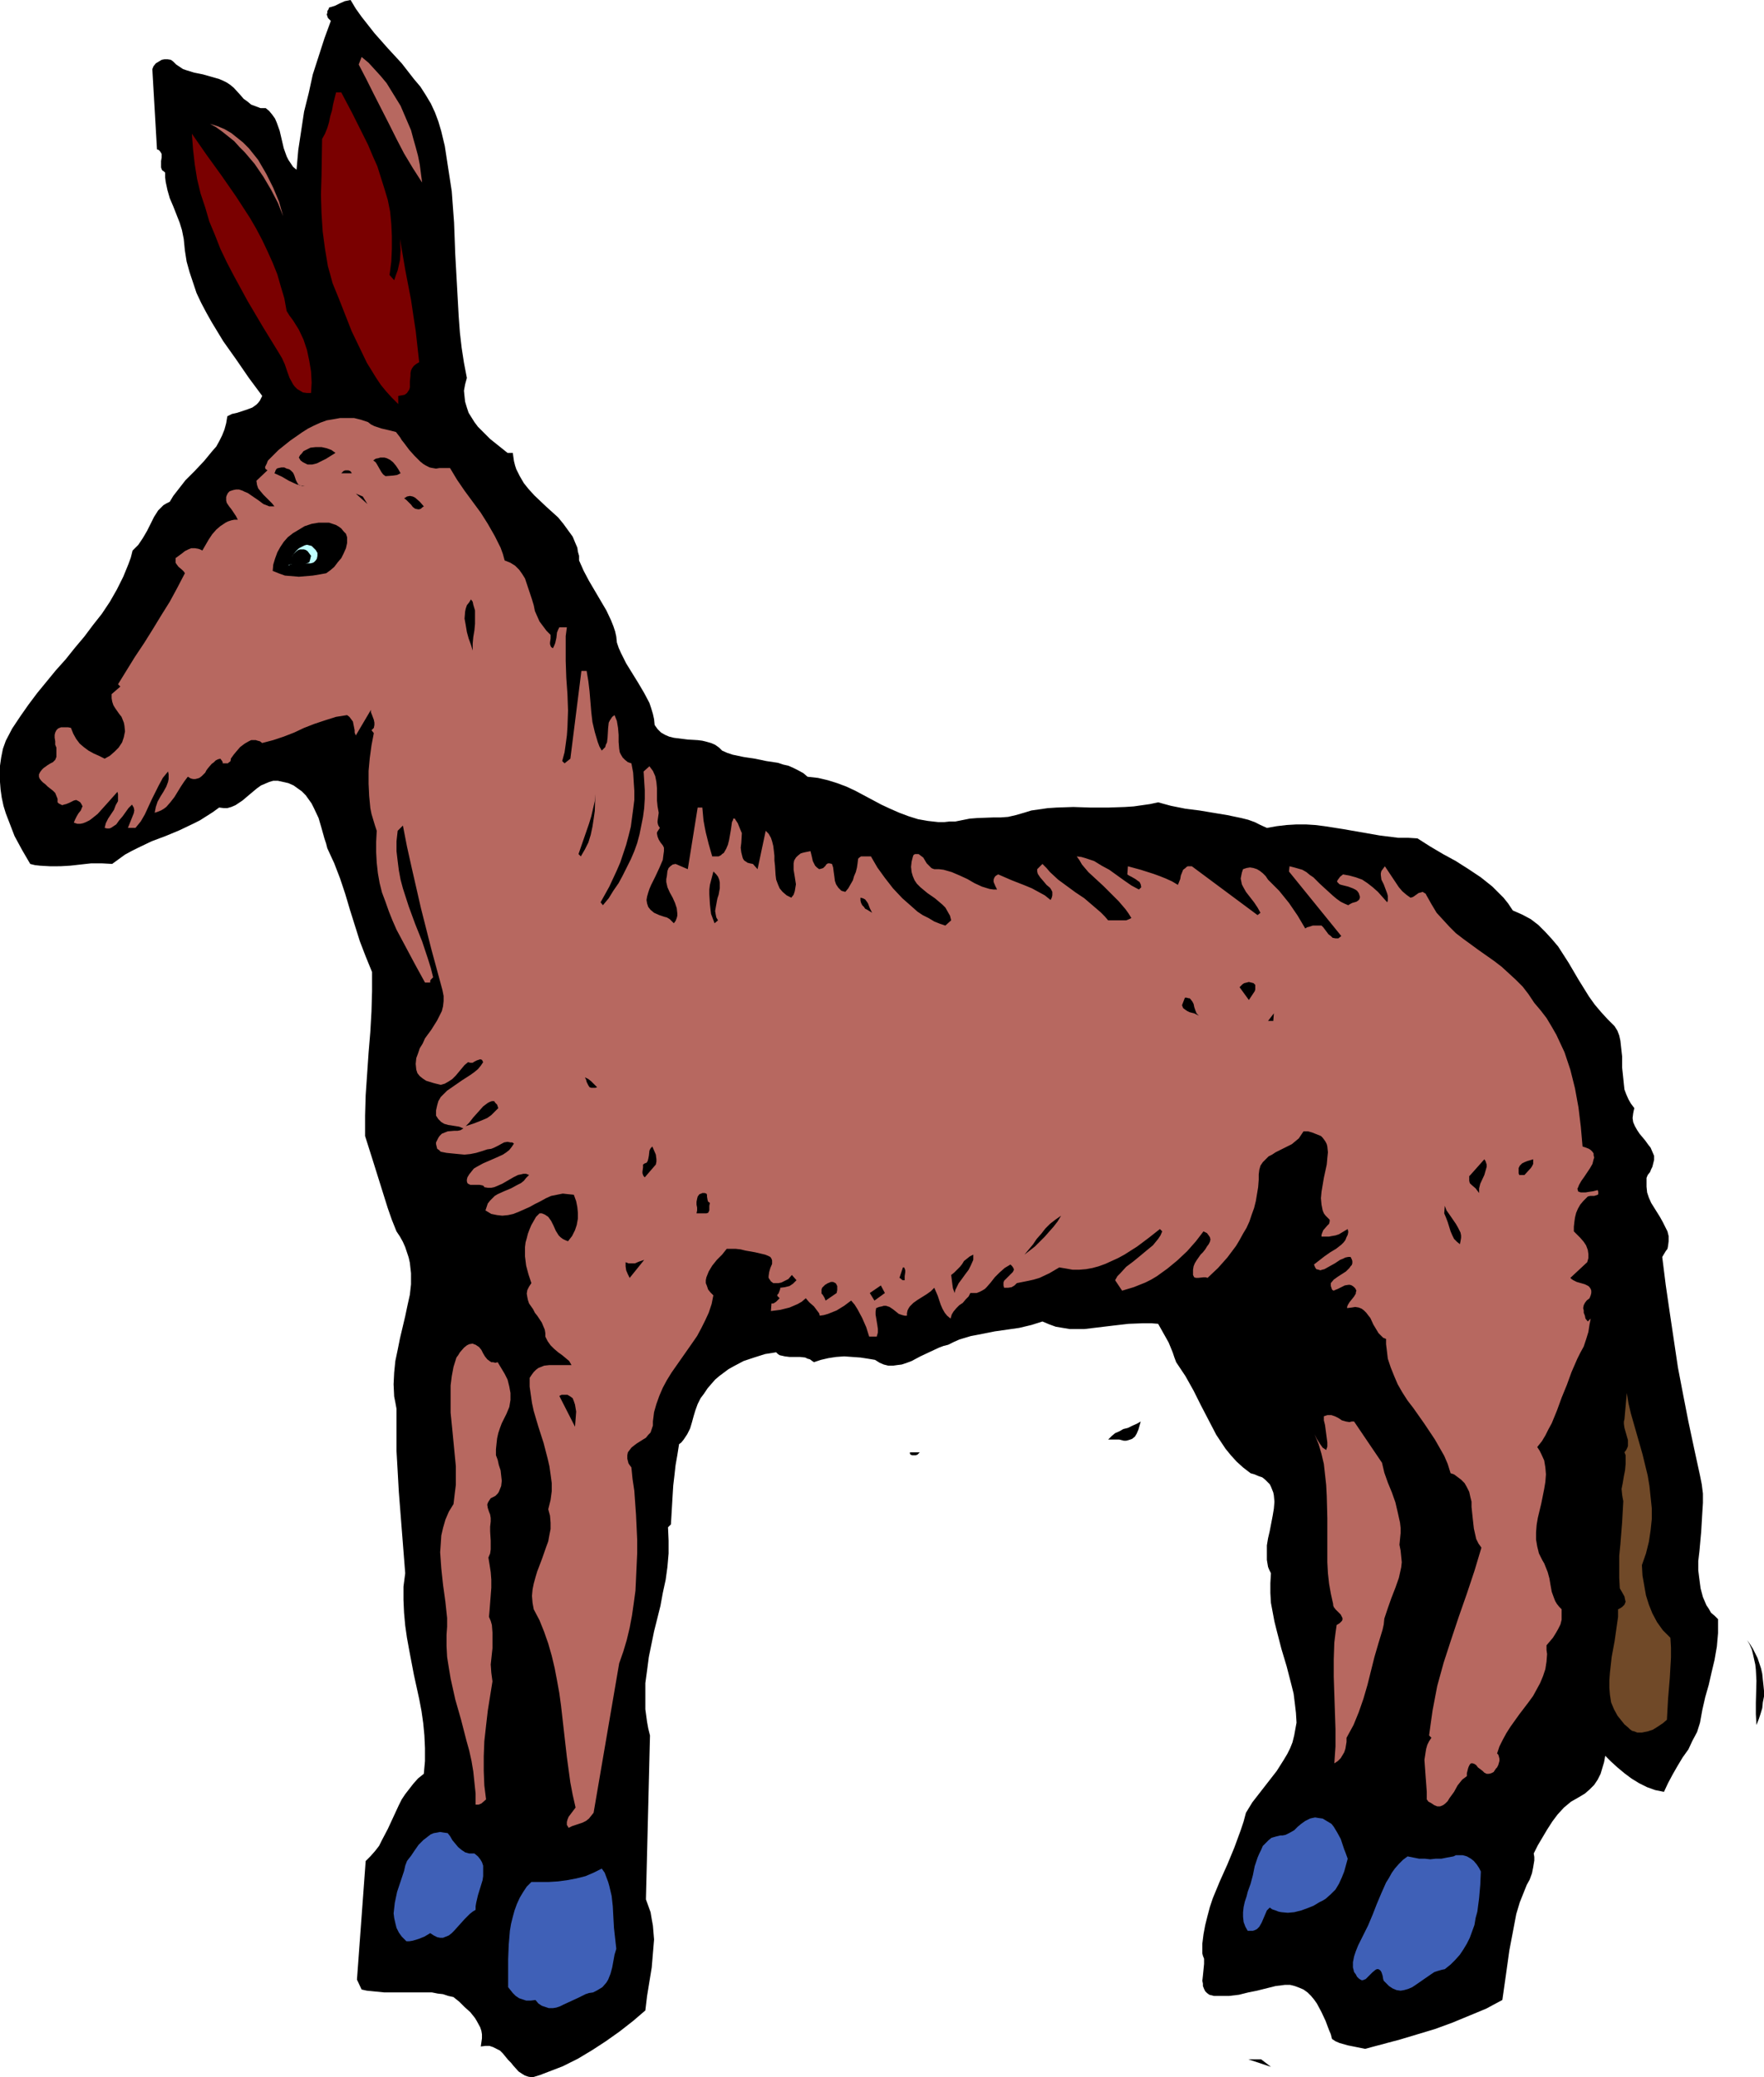 <?xml version="1.0" encoding="UTF-8" standalone="no"?>
<svg
   version="1.0"
   width="129.724mm"
   height="152.734mm"
   id="svg47"
   sodipodi:docname="Donkey 08.wmf"
   xmlns:inkscape="http://www.inkscape.org/namespaces/inkscape"
   xmlns:sodipodi="http://sodipodi.sourceforge.net/DTD/sodipodi-0.dtd"
   xmlns="http://www.w3.org/2000/svg"
   xmlns:svg="http://www.w3.org/2000/svg">
  <sodipodi:namedview
     id="namedview47"
     pagecolor="#ffffff"
     bordercolor="#000000"
     borderopacity="0.25"
     inkscape:showpageshadow="2"
     inkscape:pageopacity="0.0"
     inkscape:pagecheckerboard="0"
     inkscape:deskcolor="#d1d1d1"
     inkscape:document-units="mm" />
  <defs
     id="defs1">
    <pattern
       id="WMFhbasepattern"
       patternUnits="userSpaceOnUse"
       width="6"
       height="6"
       x="0"
       y="0" />
  </defs>
  <path
     style="fill:#000000;fill-opacity:1;fill-rule:evenodd;stroke:none"
     d="m 97.445,0 1.454,2.423 1.616,2.262 1.778,2.262 1.778,2.262 3.717,4.201 3.878,4.201 3.394,4.362 1.778,2.1 1.454,2.262 1.454,2.423 1.131,2.423 0.97,2.585 0.808,2.747 0.97,4.039 0.646,4.201 0.646,4.201 0.646,4.201 0.323,4.362 0.323,4.362 0.323,8.724 0.485,8.724 0.485,8.724 0.323,4.362 0.485,4.201 0.646,4.201 0.808,4.201 -0.485,1.777 -0.323,1.777 0.162,1.616 0.162,1.454 0.485,1.616 0.485,1.454 0.808,1.292 0.808,1.293 0.97,1.292 1.131,1.131 2.262,2.262 2.424,1.939 2.424,1.939 h 1.454 l 0.162,1.131 0.162,1.131 0.323,1.292 0.323,0.969 0.97,1.939 1.131,1.939 1.293,1.616 1.616,1.777 3.232,3.07 3.394,3.07 1.454,1.777 1.293,1.777 1.293,1.777 0.808,1.939 0.485,1.131 0.162,1.131 0.323,1.131 v 1.292 l 0.646,1.454 0.646,1.454 1.454,2.747 3.232,5.493 1.616,2.747 1.293,2.747 0.646,1.616 0.485,1.454 0.323,1.454 0.162,1.616 0.485,1.454 0.646,1.454 1.454,2.908 3.394,5.493 1.616,2.747 1.454,2.747 0.485,1.454 0.485,1.616 0.323,1.454 0.162,1.616 0.808,1.131 0.97,0.969 1.131,0.646 1.131,0.485 1.293,0.323 1.293,0.162 2.586,0.323 2.747,0.162 1.293,0.162 1.293,0.323 1.131,0.323 1.131,0.485 1.131,0.808 0.808,0.808 1.454,0.646 1.454,0.485 3.07,0.646 3.232,0.485 3.07,0.646 3.232,0.485 1.454,0.485 1.454,0.323 1.454,0.646 1.293,0.646 1.454,0.808 1.131,0.969 2.909,0.323 2.747,0.646 2.586,0.808 2.586,0.969 2.424,1.131 2.424,1.293 4.848,2.585 2.424,1.131 2.586,1.131 2.586,0.969 2.586,0.808 2.747,0.485 2.909,0.323 h 1.616 l 1.454,-0.162 h 1.616 l 1.616,-0.323 2.424,-0.485 2.101,-0.162 4.363,-0.162 h 2.101 l 2.101,-0.162 2.101,-0.485 1.131,-0.323 1.131,-0.323 2.101,-0.646 2.262,-0.323 2.262,-0.323 2.424,-0.162 4.686,-0.162 4.848,0.162 h 4.848 l 4.686,-0.162 2.424,-0.162 2.262,-0.323 2.262,-0.323 2.262,-0.485 1.778,0.485 1.778,0.485 4.04,0.808 3.878,0.485 3.878,0.646 3.878,0.646 3.878,0.808 1.939,0.485 1.778,0.646 1.616,0.808 1.778,0.808 2.747,-0.485 2.747,-0.323 2.747,-0.162 h 2.586 l 2.586,0.162 2.586,0.323 5.171,0.808 10.181,1.777 5.171,0.646 h 2.747 l 2.586,0.162 3.555,2.262 3.555,2.1 3.555,1.939 3.555,2.262 3.394,2.262 1.616,1.293 1.616,1.292 1.454,1.454 1.616,1.616 1.293,1.616 1.293,1.939 2.586,1.131 2.424,1.292 2.101,1.616 1.939,1.939 1.778,1.939 1.778,2.1 1.454,2.262 1.454,2.262 2.747,4.685 2.909,4.685 1.616,2.262 1.778,2.1 1.778,1.939 1.939,1.939 0.808,1.292 0.485,1.293 0.323,1.454 0.162,1.454 0.323,2.908 v 1.616 1.454 l 0.323,3.07 0.162,1.616 0.162,1.454 0.485,1.293 0.646,1.454 0.646,1.131 0.97,1.293 -0.162,0.646 -0.162,0.808 -0.162,1.293 0.162,1.131 0.485,1.131 0.646,1.131 0.646,0.969 0.808,0.969 0.808,0.969 0.808,1.131 0.646,0.808 0.485,1.131 0.485,1.131 v 1.131 l -0.323,1.293 -0.162,0.646 -0.323,0.646 -0.323,0.808 -0.646,0.808 -0.323,0.808 v 0.808 1.616 l 0.162,1.616 0.485,1.454 0.646,1.454 0.808,1.292 1.616,2.585 0.808,1.454 0.646,1.293 0.646,1.292 0.323,1.292 v 1.454 l -0.162,1.292 -0.162,0.808 -0.485,0.646 -0.485,0.808 -0.485,0.808 0.97,7.755 1.131,7.755 1.131,7.593 1.131,7.593 1.454,7.593 1.454,7.432 1.616,7.593 1.616,7.432 0.485,2.423 0.323,2.585 v 2.585 l -0.162,2.585 -0.162,2.747 -0.162,2.747 -0.485,5.332 -0.323,2.747 v 2.585 l 0.323,2.585 0.323,2.423 0.646,2.423 0.485,1.131 0.485,1.131 0.646,0.969 0.646,1.131 0.97,0.808 0.97,0.969 v 1.939 1.939 l -0.323,3.716 -0.646,3.716 -0.808,3.393 -0.808,3.554 -0.97,3.393 -0.808,3.554 -0.646,3.554 -0.808,2.585 -1.293,2.423 -1.131,2.423 -1.616,2.262 -1.454,2.423 -1.293,2.262 -1.293,2.423 -1.131,2.423 -2.424,-0.485 -2.262,-0.808 -2.262,-1.131 -2.101,-1.292 -1.939,-1.454 -1.939,-1.616 -1.778,-1.616 -1.616,-1.616 -0.323,1.777 -0.485,1.616 -0.485,1.616 -0.808,1.616 -0.97,1.454 -1.293,1.293 -1.293,1.131 -1.616,0.969 -1.131,0.646 -1.131,0.646 -1.939,1.616 -1.778,1.939 -1.454,1.939 -1.454,2.262 -2.586,4.362 -1.131,2.262 0.162,0.969 v 0.969 l -0.323,1.939 -0.323,1.616 -0.646,1.777 -0.808,1.454 -0.646,1.616 -0.646,1.616 -0.646,1.616 -0.97,3.231 -0.646,3.393 -0.646,3.393 -0.646,3.393 -0.97,6.947 -0.97,6.786 -4.525,2.423 -4.686,1.939 -4.686,1.939 -4.848,1.777 -4.848,1.454 -4.848,1.454 -9.696,2.585 -2.424,-0.485 -2.424,-0.485 -2.262,-0.646 -1.131,-0.485 -0.97,-0.646 -0.323,-1.292 -0.485,-1.131 -0.97,-2.585 -1.131,-2.423 -1.293,-2.423 -0.808,-1.131 -0.808,-0.969 -0.97,-0.969 -1.131,-0.808 -1.131,-0.485 -1.293,-0.485 -1.293,-0.323 h -1.454 l -2.586,0.323 -5.171,1.292 -2.424,0.485 -2.586,0.646 -2.747,0.323 h -2.747 -1.454 l -1.293,-0.323 -0.646,-0.485 -0.485,-0.485 -0.323,-0.646 -0.323,-0.808 v -0.646 l -0.162,-0.808 0.162,-1.454 0.162,-1.616 0.162,-1.616 v -1.454 l -0.323,-0.808 -0.162,-0.646 v -2.747 l 0.323,-2.585 0.485,-2.585 0.646,-2.585 0.646,-2.423 0.808,-2.423 1.939,-4.685 2.101,-4.685 1.939,-4.685 1.778,-4.847 0.808,-2.423 0.646,-2.423 1.778,-2.908 2.262,-2.908 2.262,-2.908 2.262,-2.908 1.939,-3.07 0.97,-1.616 0.808,-1.616 0.646,-1.616 0.485,-1.939 0.323,-1.777 0.323,-1.777 -0.162,-2.747 -0.323,-2.747 -0.323,-2.585 -0.646,-2.585 -1.293,-5.008 -1.454,-4.847 -1.293,-5.008 -0.646,-2.585 -0.485,-2.585 -0.485,-2.585 -0.162,-2.747 v -2.747 l 0.162,-2.747 -0.485,-0.969 -0.323,-0.808 -0.162,-0.969 -0.162,-0.969 v -1.939 -2.1 l 0.323,-1.939 0.485,-2.1 0.808,-4.201 0.323,-1.939 0.162,-1.939 -0.162,-1.777 -0.162,-0.808 -0.323,-0.808 -0.323,-0.808 -0.323,-0.646 -0.646,-0.646 -0.646,-0.646 -0.808,-0.646 -0.97,-0.323 -1.131,-0.485 -1.131,-0.323 -2.101,-1.616 -1.778,-1.616 -1.616,-1.777 -1.454,-1.777 -1.293,-1.939 -1.293,-1.939 -2.101,-4.039 -2.101,-4.039 -2.101,-4.201 -2.262,-4.039 -1.293,-1.939 -1.293,-1.939 -0.485,-1.293 -0.485,-1.454 -1.131,-2.747 -2.909,-5.17 -1.939,-0.162 h -2.101 l -4.202,0.162 -4.202,0.485 -4.04,0.485 -4.04,0.485 h -2.101 -1.939 l -1.939,-0.323 -1.939,-0.323 -1.778,-0.646 -1.939,-0.808 -3.07,0.969 -3.394,0.808 -6.787,0.969 -3.232,0.646 -3.394,0.646 -3.232,0.969 -1.454,0.646 -1.616,0.808 -1.293,0.323 -1.293,0.485 -2.424,1.131 -2.747,1.292 -2.424,1.292 -1.293,0.485 -1.454,0.485 -1.293,0.162 -1.131,0.162 h -1.293 l -1.293,-0.323 -1.131,-0.485 -1.293,-0.808 -1.939,-0.323 -2.101,-0.323 -2.262,-0.162 -2.262,-0.162 -2.262,0.162 -2.101,0.323 -2.101,0.485 -1.939,0.646 -0.485,-0.323 -0.646,-0.485 -0.646,-0.162 -0.646,-0.323 -1.454,-0.162 h -1.454 -1.454 l -1.293,-0.162 -1.454,-0.323 -0.485,-0.323 -0.485,-0.485 -3.07,0.485 -3.07,0.969 -2.909,0.969 -2.747,1.454 -1.454,0.808 -1.293,0.969 -1.293,0.969 -1.131,0.969 -1.131,1.293 -0.97,1.131 -0.97,1.454 -0.97,1.293 -0.808,1.616 -0.646,1.777 -0.485,1.616 -0.485,1.777 -0.485,1.616 -0.808,1.616 -0.97,1.454 -0.646,0.808 -0.646,0.485 -0.485,3.07 -0.485,2.747 -0.323,2.908 -0.323,2.747 -0.162,2.585 -0.162,2.747 -0.323,5.493 -0.808,0.808 0.162,3.716 v 3.554 l -0.323,3.716 -0.485,3.554 -0.808,3.716 -0.646,3.554 -1.778,7.109 -1.454,7.109 -0.485,3.716 -0.485,3.554 v 3.554 3.716 l 0.485,3.554 0.323,1.777 0.485,1.939 -1.131,45.561 0.646,1.777 0.646,1.777 0.323,1.939 0.323,1.777 0.162,1.939 0.162,1.939 -0.323,3.878 -0.323,3.878 -1.293,7.917 -0.485,4.039 -3.394,2.908 -3.717,2.908 -3.878,2.747 -3.717,2.423 -4.04,2.423 -4.202,2.1 -4.202,1.616 -2.101,0.808 -2.101,0.646 -1.131,-0.162 -0.97,-0.323 -0.808,-0.485 -0.97,-0.646 -1.454,-1.616 -0.646,-0.808 -0.808,-0.808 -1.454,-1.777 -0.808,-0.808 -0.97,-0.485 -0.97,-0.485 -0.97,-0.323 h -1.131 l -1.293,0.162 0.162,-1.131 0.162,-1.131 v -1.131 l -0.162,-0.969 -0.323,-0.969 -0.97,-1.777 -0.485,-0.808 -1.293,-1.616 -1.616,-1.454 -1.454,-1.454 -1.616,-1.293 -1.454,-0.323 -1.454,-0.485 -1.454,-0.162 -1.616,-0.323 h -3.232 -10.019 l -3.232,-0.323 -1.616,-0.162 -1.454,-0.323 -1.293,-2.747 2.424,-32.959 1.293,-1.292 1.293,-1.454 1.131,-1.454 0.808,-1.616 1.616,-3.07 3.07,-6.624 0.808,-1.616 0.97,-1.454 1.131,-1.454 1.131,-1.454 1.293,-1.454 1.616,-1.292 0.323,-3.554 v -3.554 l -0.162,-3.554 -0.323,-3.393 -0.485,-3.393 -0.646,-3.393 -1.454,-6.624 -1.293,-6.786 -0.646,-3.554 -0.485,-3.393 -0.323,-3.554 -0.162,-3.554 v -3.716 l 0.485,-3.716 -1.778,-22.619 -0.323,-5.816 -0.323,-5.655 v -5.816 -5.816 l -0.323,-1.777 -0.323,-1.616 -0.162,-3.393 0.162,-3.231 0.323,-3.231 0.646,-3.07 0.646,-3.231 1.454,-6.139 0.646,-3.07 0.646,-2.908 0.323,-2.908 v -3.07 l -0.323,-2.908 -0.323,-1.454 -0.485,-1.454 -0.485,-1.454 -0.646,-1.454 -0.808,-1.454 -0.97,-1.454 -1.293,-3.231 -1.131,-3.231 -4.202,-13.41 -2.101,-6.624 v -5.655 l 0.162,-5.655 0.808,-11.794 0.485,-5.816 0.323,-5.655 0.162,-5.655 v -2.747 -2.585 l -1.778,-4.362 -1.616,-4.201 -2.747,-8.724 -1.293,-4.362 -1.454,-4.362 -1.616,-4.201 -1.939,-4.201 -0.323,-1.292 -0.485,-1.454 -0.808,-2.908 -0.808,-2.747 -1.293,-2.747 -0.646,-1.292 -0.808,-1.131 -0.808,-1.131 -1.131,-1.131 -1.131,-0.808 -1.131,-0.808 -1.454,-0.646 -1.454,-0.323 -1.454,-0.323 h -1.293 l -1.131,0.323 -1.131,0.485 -1.131,0.485 -1.131,0.808 -1.939,1.616 -2.101,1.777 -0.97,0.646 -0.97,0.646 -1.131,0.485 -1.131,0.323 h -0.97 l -1.293,-0.162 -1.778,1.292 -1.778,1.131 -1.778,1.131 -1.939,0.969 -3.717,1.777 -3.878,1.616 -3.878,1.454 -3.717,1.777 -1.939,0.969 -1.778,0.969 -1.778,1.292 -1.778,1.293 -2.909,-0.162 h -2.909 l -2.909,0.323 -2.909,0.323 -2.747,0.162 H 13.898 L 11.15,240.567 9.696,240.406 8.403,240.082 6.141,236.205 4.04,232.327 3.232,230.227 2.424,228.127 1.616,226.026 0.97,223.926 0.485,221.664 0.162,219.402 0,217.302 v -2.262 -2.262 l 0.323,-2.262 0.485,-2.423 0.808,-2.262 1.778,-3.393 2.262,-3.393 2.262,-3.231 2.424,-3.231 5.171,-6.301 2.747,-3.07 2.586,-3.231 2.586,-3.07 2.424,-3.231 2.424,-3.07 2.262,-3.393 1.939,-3.393 1.778,-3.554 1.454,-3.554 0.646,-1.777 0.485,-1.939 0.808,-0.808 0.808,-0.808 1.293,-1.939 1.131,-1.939 0.97,-1.939 0.97,-1.939 1.131,-1.777 0.646,-0.646 0.808,-0.808 0.808,-0.485 0.97,-0.485 0.97,-1.616 1.131,-1.454 2.262,-2.908 2.586,-2.585 2.586,-2.747 2.262,-2.747 1.131,-1.292 0.808,-1.454 0.808,-1.616 0.646,-1.616 0.485,-1.777 0.323,-1.939 1.293,-0.646 1.454,-0.323 1.454,-0.485 1.454,-0.485 1.293,-0.485 1.131,-0.808 0.485,-0.485 0.485,-0.646 0.323,-0.646 0.323,-0.646 -3.717,-5.008 -3.555,-5.17 -3.555,-5.008 -3.232,-5.332 -1.454,-2.585 -1.454,-2.747 -1.293,-2.747 -0.97,-2.908 -0.97,-2.908 -0.808,-2.908 -0.485,-3.07 -0.323,-3.231 -0.485,-2.423 -0.646,-2.1 -1.778,-4.524 -0.97,-2.262 -0.646,-2.262 -0.485,-2.262 -0.162,-1.293 v -1.293 l -0.323,-0.323 -0.485,-0.323 -0.162,-0.323 -0.162,-0.485 v -0.808 -0.969 l 0.162,-0.969 v -0.969 l -0.162,-0.323 -0.323,-0.485 -0.323,-0.323 -0.485,-0.162 -1.293,-22.296 0.323,-0.808 0.646,-0.808 0.808,-0.485 0.808,-0.485 0.808,-0.162 h 0.808 l 0.97,0.162 0.646,0.485 0.808,0.808 0.97,0.646 0.97,0.646 0.97,0.323 2.101,0.646 2.424,0.485 2.262,0.646 2.262,0.646 1.131,0.485 0.97,0.485 0.97,0.646 0.97,0.808 1.778,1.939 0.97,1.131 1.131,0.808 0.97,0.808 1.293,0.485 1.293,0.485 h 1.454 l 0.97,0.808 0.808,0.969 0.808,1.131 0.485,1.131 0.808,2.262 1.131,4.847 0.808,2.262 0.485,0.969 0.646,0.969 0.646,0.969 0.97,0.808 0.485,-5.493 0.808,-5.332 0.808,-5.332 1.293,-5.17 1.131,-5.17 1.616,-5.008 1.616,-5.008 1.778,-4.847 -0.485,-0.485 -0.323,-0.323 -0.162,-0.485 -0.162,-0.485 0.162,-0.485 V 3.07 l 0.323,-0.485 0.162,-0.485 1.616,-0.485 1.293,-0.646 1.454,-0.646 0.808,-0.162 z"
     id="path1" />
  <path
     style="fill:#b76860;fill-opacity:1;fill-rule:evenodd;stroke:none"
     d="m 117.321,50.731 -2.586,-4.039 -2.424,-4.039 -2.101,-4.039 -2.101,-4.201 -4.202,-8.24 -2.101,-4.201 -2.101,-4.039 0.808,-2.1 1.939,1.616 1.778,1.939 1.616,1.777 1.616,1.939 1.293,2.1 1.293,2.1 1.293,2.1 0.97,2.262 0.97,2.262 0.97,2.262 0.646,2.423 0.646,2.262 0.646,2.423 0.485,2.423 z"
     id="path2" />
  <path
     style="fill:#7a0000;fill-opacity:1;fill-rule:evenodd;stroke:none"
     d="m 94.859,25.688 3.07,5.816 2.909,5.816 1.454,2.908 1.293,3.07 1.293,2.908 0.97,3.07 0.97,3.07 0.97,3.231 0.646,3.231 0.323,3.393 0.162,3.393 v 3.554 l -0.162,3.554 -0.485,3.716 1.293,1.454 0.485,-1.454 0.485,-1.293 0.323,-1.454 0.323,-1.454 0.162,-2.747 -0.162,-3.07 1.454,8.563 0.808,4.201 0.808,4.201 0.646,4.362 0.646,4.201 0.485,4.362 0.485,4.362 -0.808,0.485 -0.646,0.485 -0.485,0.646 -0.323,0.646 -0.162,0.808 v 0.646 l -0.162,1.616 v 1.616 l -0.162,0.646 -0.323,0.485 -0.323,0.485 -0.646,0.485 -0.808,0.162 -0.97,0.162 v 2.262 l -1.778,-1.777 -1.616,-1.777 -1.454,-1.777 -1.293,-1.939 -1.293,-2.1 -1.293,-2.1 -2.101,-4.362 -2.101,-4.362 -1.778,-4.524 -1.778,-4.524 -1.778,-4.362 -0.646,-2.423 -0.646,-2.262 -0.808,-4.847 -0.646,-4.847 -0.323,-5.008 -0.162,-5.17 0.162,-5.17 0.162,-10.34 0.808,-1.454 0.646,-1.616 0.485,-1.616 0.323,-1.616 0.485,-1.616 0.323,-1.777 0.808,-3.231 z"
     id="path3" />
  <path
     style="fill:#b76860;fill-opacity:1;fill-rule:evenodd;stroke:none"
     d="M 78.699,60.101 77.245,56.385 75.306,52.669 73.205,49.115 70.781,45.561 68.034,42.329 66.579,40.875 65.125,39.26 63.509,37.967 61.893,36.675 l -1.778,-1.293 -1.778,-0.969 2.101,0.646 1.939,0.808 1.939,1.131 1.616,1.293 1.616,1.293 1.616,1.616 1.293,1.616 1.293,1.616 1.131,1.939 1.131,1.939 0.97,1.939 0.97,1.939 1.616,3.878 z"
     id="path4" />
  <path
     style="fill:#7a0000;fill-opacity:1;fill-rule:evenodd;stroke:none"
     d="m 79.669,86.436 0.808,1.293 0.97,1.293 1.616,2.585 1.293,2.747 0.97,2.908 0.646,3.07 0.485,2.908 0.162,3.07 -0.162,2.908 h -1.131 l -1.131,-0.162 -0.808,-0.485 -0.808,-0.485 -0.646,-0.646 -0.485,-0.646 -0.97,-1.777 -0.646,-1.777 -0.646,-1.939 -0.808,-1.777 -0.485,-0.808 -0.485,-0.808 -4.363,-7.109 -4.202,-7.109 -3.878,-7.109 -1.939,-3.716 -1.778,-3.716 -1.454,-3.716 -1.616,-3.878 -1.131,-3.878 -1.293,-3.878 -0.97,-4.039 -0.646,-4.039 -0.485,-4.201 -0.323,-4.362 4.04,5.816 4.202,5.816 4.04,5.816 3.878,5.978 1.778,3.07 1.616,3.07 1.454,3.07 1.454,3.231 1.293,3.231 0.97,3.393 0.97,3.231 z"
     id="path5" />
  <path
     style="fill:#b76860;fill-opacity:1;fill-rule:evenodd;stroke:none"
     d="m 110.049,120.041 1.131,1.454 0.485,0.808 0.646,0.808 1.454,1.939 1.454,1.616 1.616,1.616 0.808,0.646 0.808,0.485 0.97,0.485 0.808,0.162 0.97,0.162 0.97,-0.162 h 2.909 l 1.939,3.231 2.101,3.07 4.525,6.139 1.939,3.07 1.939,3.393 1.616,3.231 0.646,1.777 0.485,1.777 1.616,0.646 1.293,0.808 1.131,1.131 0.808,1.131 0.808,1.292 0.485,1.454 0.97,2.908 0.485,1.454 0.485,1.616 0.323,1.616 0.646,1.454 0.646,1.454 0.97,1.293 0.97,1.292 1.131,1.131 v 0.969 l -0.162,1.131 v 0.485 l 0.162,0.485 0.162,0.323 0.485,0.323 0.323,-0.646 0.323,-0.808 0.323,-1.454 0.162,-1.454 0.323,-0.808 0.323,-0.646 h 2.101 l -0.323,2.423 v 2.423 4.524 l 0.162,4.685 0.162,2.262 0.162,2.262 0.162,4.524 -0.162,4.685 -0.162,2.262 -0.323,2.423 -0.323,2.262 -0.646,2.423 0.646,0.646 1.616,-1.293 3.07,-24.396 h 1.454 l 0.485,2.908 0.323,2.747 0.485,5.816 0.323,2.747 0.646,2.747 0.808,2.747 0.485,1.292 0.646,1.131 0.485,-0.485 0.485,-0.485 0.162,-0.646 0.323,-0.646 0.162,-1.292 0.162,-2.747 0.162,-1.454 0.323,-0.646 0.323,-0.485 0.323,-0.485 0.646,-0.485 0.323,0.808 0.323,0.808 0.162,0.969 0.162,0.969 0.162,1.939 v 1.939 l 0.162,1.939 0.162,0.969 0.323,0.646 0.485,0.808 0.646,0.646 0.808,0.646 0.97,0.323 0.485,2.585 0.162,2.585 0.162,2.423 v 2.585 l -0.323,2.585 -0.323,2.423 -0.323,2.423 -0.646,2.585 -0.646,2.423 -0.808,2.423 -0.808,2.423 -0.97,2.262 -2.101,4.524 -2.424,4.362 0.646,0.808 1.616,-1.939 1.293,-2.1 1.454,-2.1 1.131,-2.1 1.131,-2.262 1.131,-2.262 0.97,-2.262 0.808,-2.262 0.646,-2.423 0.485,-2.423 0.485,-2.423 0.323,-2.423 0.162,-2.585 v -2.423 l -0.162,-2.585 -0.162,-2.585 1.616,-1.454 0.485,0.646 0.485,0.646 0.646,1.454 0.323,1.616 0.162,1.777 v 3.393 l 0.162,1.616 0.323,1.777 -0.162,1.131 -0.162,1.131 v 0.485 l 0.162,0.646 0.162,0.323 0.323,0.485 -0.323,0.485 -0.323,0.485 -0.162,0.323 v 0.323 l 0.162,0.808 0.323,0.808 0.485,0.808 0.646,0.808 0.323,0.646 v 0.485 0.485 l -0.162,1.131 -0.162,1.293 -0.485,1.131 -0.485,1.131 -1.131,2.423 -1.131,2.262 -0.485,1.131 -0.323,0.969 -0.323,1.131 -0.162,0.969 0.162,0.969 0.323,0.969 0.646,0.808 0.97,0.808 1.454,0.646 1.454,0.485 0.646,0.162 0.808,0.485 0.485,0.485 0.646,0.646 0.485,-0.646 0.323,-0.808 0.162,-0.646 v -0.646 l -0.162,-1.454 -0.485,-1.454 -0.646,-1.454 -0.808,-1.454 -0.646,-1.454 -0.323,-1.454 v -0.808 l 0.162,-0.808 0.162,-1.454 0.323,-0.808 0.485,-0.485 0.646,-0.485 0.808,-0.162 3.394,1.454 2.747,-17.126 h 1.293 l 0.162,1.777 0.162,1.777 0.323,1.777 0.323,1.616 0.808,3.231 0.97,3.393 h 0.646 0.646 0.485 l 0.646,-0.323 0.323,-0.323 0.485,-0.323 0.646,-1.131 0.485,-1.131 0.323,-1.292 0.485,-2.747 0.162,-1.131 0.162,-1.131 0.323,-0.646 v -0.323 h 0.162 0.162 0.162 l 0.162,0.323 0.323,0.485 0.323,0.485 0.323,0.808 0.323,0.808 0.485,1.131 -0.162,2.747 -0.162,1.293 0.162,1.292 0.323,1.292 0.162,0.485 0.323,0.485 0.485,0.323 0.485,0.323 0.646,0.162 0.808,0.162 1.293,1.454 2.262,-10.663 0.808,0.808 0.646,1.131 0.323,0.969 0.323,1.293 0.162,1.292 0.162,1.454 v 1.292 l 0.162,1.454 0.162,2.585 0.162,1.292 0.485,1.293 0.485,1.131 0.808,0.969 1.131,0.969 1.293,0.646 0.646,-0.808 0.323,-0.969 0.162,-0.969 0.162,-0.969 -0.323,-2.1 -0.162,-0.969 -0.162,-0.969 v -0.969 -0.808 l 0.162,-0.808 0.485,-0.808 0.485,-0.485 0.808,-0.646 0.485,-0.162 0.646,-0.162 0.808,-0.162 0.808,-0.162 0.323,1.293 0.323,1.454 0.323,0.646 0.323,0.646 0.485,0.485 0.646,0.485 0.646,-0.162 0.485,-0.162 0.646,-0.646 0.162,-0.323 0.485,-0.323 h 0.485 l 0.646,0.162 0.323,0.969 0.162,1.293 0.162,1.131 0.162,1.292 0.323,0.969 0.646,0.969 0.323,0.323 0.485,0.485 0.485,0.162 0.646,0.162 0.808,-0.969 0.646,-1.131 0.646,-1.131 0.323,-1.131 0.485,-1.131 0.323,-1.293 0.162,-1.131 0.162,-1.292 0.323,-0.323 0.485,-0.323 h 0.323 0.97 0.485 0.97 l 1.778,3.07 2.101,2.908 2.262,2.908 2.586,2.747 2.747,2.423 1.454,1.292 1.454,0.969 1.616,0.808 1.616,0.969 1.616,0.646 1.454,0.485 1.616,-1.454 -0.323,-1.293 -0.646,-1.131 -0.646,-1.131 -0.808,-0.808 -2.101,-1.777 -2.101,-1.454 -1.939,-1.616 -0.97,-0.969 -0.646,-0.969 -0.485,-1.131 -0.323,-1.131 -0.162,-1.454 0.162,-1.454 0.162,-0.646 0.162,-0.646 0.162,-0.485 0.162,-0.162 0.323,-0.162 h 0.485 0.485 l 0.646,0.485 0.646,0.485 0.97,1.616 0.646,0.646 0.646,0.646 0.323,0.162 0.485,0.162 h 1.293 l 1.293,0.162 1.131,0.323 1.131,0.323 2.262,0.969 2.101,0.969 1.939,1.131 2.101,0.969 2.101,0.646 1.131,0.162 h 0.97 l -0.485,-0.969 -0.485,-1.131 v -0.646 l 0.162,-0.485 0.323,-0.485 0.485,-0.323 0.323,-0.162 3.717,1.616 3.717,1.454 1.939,0.808 1.778,0.969 1.778,0.969 1.616,1.293 0.323,-0.646 0.162,-0.646 v -0.485 -0.485 l -0.323,-0.646 -0.323,-0.485 -0.97,-0.808 -0.808,-0.969 -0.97,-1.131 -0.323,-0.485 -0.323,-0.485 -0.162,-0.646 v -0.646 l 1.454,-1.454 1.131,1.131 0.97,1.131 2.262,2.1 2.424,1.777 2.424,1.777 2.424,1.616 2.262,1.939 2.262,1.939 1.131,1.131 0.97,1.131 h 1.616 0.97 1.616 0.808 l 0.808,-0.323 0.646,-0.323 -0.808,-1.292 -0.808,-1.131 -1.939,-2.262 -2.101,-2.1 -2.101,-2.1 -2.101,-1.939 -2.101,-1.939 -1.778,-2.1 -0.646,-1.131 -0.808,-1.131 1.293,0.162 1.131,0.323 2.424,0.808 2.101,1.293 2.101,1.131 4.04,2.908 2.101,1.454 2.101,1.131 0.646,-0.646 -0.162,-0.808 -0.323,-0.646 -0.485,-0.323 -0.646,-0.485 -1.131,-0.646 -0.646,-0.323 -0.485,-0.323 0.162,-2.262 3.555,0.969 3.555,1.131 1.778,0.646 1.616,0.646 1.778,0.808 1.616,0.969 0.323,-0.808 0.323,-0.808 0.162,-0.969 0.323,-0.808 0.323,-0.808 0.646,-0.485 0.323,-0.323 0.323,-0.162 h 0.485 0.646 l 18.261,13.571 0.808,-0.646 -0.808,-1.454 -0.97,-1.454 -1.131,-1.454 -1.131,-1.454 -0.808,-1.454 -0.323,-0.646 -0.162,-0.808 -0.162,-0.808 0.162,-0.808 0.162,-0.808 0.323,-0.969 0.97,-0.323 0.97,-0.162 0.97,0.162 0.97,0.323 0.808,0.485 0.808,0.646 0.808,0.808 0.646,0.969 3.07,3.07 2.747,3.393 2.424,3.554 2.101,3.554 0.485,-0.323 0.646,-0.162 0.97,-0.323 h 2.424 l 0.485,0.485 0.485,0.646 0.97,1.293 0.646,0.485 0.485,0.485 0.808,0.162 h 0.808 l 0.808,-0.646 -14.544,-17.933 0.162,-1.454 1.293,0.323 1.131,0.323 1.131,0.323 1.131,0.646 0.97,0.808 0.97,0.646 1.778,1.777 1.939,1.777 1.778,1.616 0.97,0.808 1.131,0.808 0.97,0.485 1.131,0.485 0.485,-0.323 0.646,-0.323 1.131,-0.323 0.485,-0.323 0.323,-0.323 0.162,-0.485 v -0.323 l -0.162,-0.485 -0.162,-0.485 -0.485,-0.646 -0.485,-0.323 -0.646,-0.323 -1.293,-0.485 -1.293,-0.323 -0.646,-0.162 -0.485,-0.162 -0.323,-0.323 -0.323,-0.323 v -0.323 l 0.323,-0.485 0.485,-0.646 0.808,-0.646 1.778,0.323 1.778,0.485 1.778,0.646 1.454,0.969 1.454,1.131 1.454,1.292 1.293,1.454 1.293,1.454 0.162,-0.485 v -0.646 -0.646 l -0.162,-0.646 -0.485,-1.292 -0.485,-1.292 -0.646,-1.293 -0.162,-1.292 v -0.485 l 0.162,-0.646 0.485,-0.646 0.485,-0.646 1.616,2.423 1.616,2.423 0.646,0.969 0.97,1.131 1.131,0.969 1.131,0.808 0.646,-0.162 0.485,-0.323 1.131,-0.808 0.646,-0.162 0.485,-0.162 0.485,0.323 0.323,0.162 0.162,0.323 1.454,2.585 1.454,2.423 1.778,1.939 1.778,1.939 1.778,1.777 2.101,1.616 4.202,3.07 4.363,3.07 2.101,1.616 1.939,1.777 1.939,1.777 1.939,1.939 1.616,2.1 1.616,2.423 1.778,2.1 1.616,2.1 1.454,2.423 1.293,2.262 1.131,2.423 1.131,2.423 0.808,2.423 0.808,2.423 0.646,2.585 0.646,2.585 0.97,5.332 0.646,5.332 0.485,5.493 0.97,0.323 0.808,0.323 0.485,0.323 0.485,0.485 0.323,0.485 v 0.485 l 0.162,0.646 -0.162,0.485 -0.323,1.292 -0.646,1.131 -1.616,2.423 -0.808,1.131 -0.646,1.131 -0.323,0.808 -0.162,0.323 0.162,0.323 v 0.323 l 0.323,0.162 0.485,0.162 h 1.293 l 0.97,-0.162 1.131,-0.162 1.293,-0.323 0.162,0.485 v 0.646 l -0.162,0.162 -0.485,0.162 -0.485,0.162 h -1.131 l -0.646,0.162 -0.323,0.323 -0.97,0.969 -0.808,0.969 -0.646,1.131 -0.485,1.131 -0.323,1.292 -0.162,1.131 -0.162,1.454 v 1.292 l 0.97,0.969 0.808,0.808 0.97,1.131 0.646,0.969 0.485,1.292 0.162,1.131 v 1.131 l -0.323,1.131 -4.686,4.362 0.323,0.323 0.485,0.323 0.97,0.485 1.131,0.323 1.131,0.323 0.97,0.485 0.323,0.323 0.323,0.485 0.162,0.485 v 0.646 l -0.162,0.646 -0.323,0.808 -0.808,0.646 -0.485,0.646 -0.323,0.646 -0.162,0.808 0.162,0.646 v 0.646 l 0.323,0.808 0.162,0.808 0.646,0.808 0.808,-0.808 -0.162,0.808 -0.162,0.808 -0.323,2.1 -0.646,2.1 -0.646,1.939 -0.97,1.777 -0.808,1.616 -1.616,3.716 -1.293,3.554 -1.454,3.554 -1.293,3.554 -1.454,3.554 -0.97,1.777 -0.808,1.616 -0.97,1.616 -1.293,1.616 0.646,0.969 0.485,0.969 0.808,1.777 0.323,1.939 0.162,1.939 -0.162,2.1 -0.323,1.939 -0.808,4.039 -0.97,4.039 -0.323,1.939 -0.162,2.1 v 1.939 l 0.323,1.939 0.485,1.939 0.485,0.969 0.485,0.969 0.485,0.808 0.323,0.808 0.646,1.616 0.485,1.777 0.323,1.939 0.323,1.777 0.646,1.777 0.323,0.808 0.485,0.808 0.646,0.808 0.646,0.646 v 1.454 1.454 l -0.323,1.293 -0.646,1.292 -0.646,1.131 -0.808,1.292 -1.778,2.1 v 1.292 l 0.162,1.131 -0.162,2.1 -0.323,2.1 -0.646,1.939 -0.808,1.939 -0.97,1.777 -0.97,1.777 -1.293,1.777 -2.586,3.393 -2.424,3.393 -1.131,1.777 -0.97,1.777 -0.97,1.939 -0.646,1.939 0.323,0.323 0.162,0.485 0.162,0.646 v 0.646 l -0.323,1.131 -0.323,0.646 -0.323,0.323 -0.323,0.485 -0.323,0.485 -0.646,0.323 -0.646,0.162 h -0.646 l -0.646,-0.323 -0.485,-0.485 -0.646,-0.485 -0.646,-0.485 -0.485,-0.646 -0.485,-0.323 -0.485,-0.162 h -0.485 l -0.323,0.323 -0.162,0.323 -0.162,0.323 -0.162,0.485 -0.162,0.646 -0.162,0.646 v 0.808 l -0.646,0.485 -0.646,0.485 -0.646,0.808 -0.646,0.808 -0.97,1.777 -1.293,1.777 -0.485,0.808 -0.646,0.646 -0.646,0.485 -0.808,0.323 h -0.808 l -0.808,-0.323 -0.485,-0.323 -0.485,-0.323 -0.646,-0.323 -0.485,-0.646 v -2.1 l -0.162,-2.262 -0.162,-2.1 -0.162,-2.262 -0.162,-2.262 0.323,-2.1 0.162,-0.969 0.323,-1.131 0.485,-0.969 0.646,-0.969 -0.646,-0.646 0.485,-3.554 0.485,-3.393 0.646,-3.393 0.646,-3.393 1.778,-6.463 2.101,-6.463 2.101,-6.301 2.262,-6.463 2.101,-6.301 1.939,-6.463 -0.808,-1.131 -0.646,-1.293 -0.323,-1.454 -0.323,-1.454 -0.323,-2.908 -0.323,-3.07 v -1.454 l -0.323,-1.292 -0.323,-1.454 -0.646,-1.292 -0.646,-1.131 -0.97,-0.969 -1.293,-0.969 -0.646,-0.485 -0.97,-0.323 -0.808,-2.585 -0.97,-2.262 -1.293,-2.262 -1.293,-2.262 -2.909,-4.362 -3.07,-4.362 -1.616,-2.1 -1.454,-2.262 -1.293,-2.262 -0.97,-2.262 -0.97,-2.423 -0.808,-2.423 -0.323,-2.747 -0.162,-1.292 v -1.454 l -0.808,-0.323 -0.646,-0.646 -0.646,-0.646 -0.485,-0.808 -0.97,-1.616 -0.808,-1.777 -0.646,-0.808 -0.485,-0.646 -0.646,-0.646 -0.646,-0.485 -0.808,-0.323 -0.97,-0.162 -0.97,0.162 -1.293,0.162 v -0.323 l 0.162,-0.485 0.485,-0.808 0.646,-0.808 0.646,-0.808 0.485,-0.808 v -0.323 l 0.162,-0.485 -0.162,-0.323 -0.162,-0.323 -0.485,-0.485 -0.485,-0.323 -0.485,-0.162 h -0.485 l -0.97,0.162 -1.939,0.969 -0.808,0.323 -0.323,0.162 -0.323,-0.162 -0.162,-0.162 -0.162,-0.485 -0.162,-0.485 v -0.808 l 0.808,-0.969 1.131,-0.808 2.262,-1.454 0.97,-0.969 0.323,-0.485 0.323,-0.323 0.162,-0.485 v -0.646 l -0.162,-0.485 -0.323,-0.646 h -0.646 l -0.808,0.162 -0.646,0.323 -0.808,0.323 -1.454,0.969 -1.454,0.808 -1.454,0.808 -0.646,0.162 -0.485,0.162 -0.485,-0.162 -0.646,-0.162 -0.323,-0.485 -0.323,-0.808 1.454,-1.131 1.454,-1.131 1.616,-1.131 1.616,-0.969 1.454,-1.131 0.646,-0.646 0.485,-0.646 0.323,-0.808 0.323,-0.646 0.162,-0.808 -0.162,-0.808 -1.616,0.969 -0.808,0.485 -0.97,0.323 -0.97,0.162 -0.808,0.162 h -1.131 -0.97 v -0.485 l 0.162,-0.485 0.323,-0.808 1.131,-1.292 0.485,-0.485 0.162,-0.646 v -0.485 l -0.323,-0.323 -0.323,-0.323 -0.485,-0.485 -0.485,-0.646 -0.323,-0.808 -0.323,-1.616 -0.162,-1.777 0.162,-1.777 0.323,-1.939 0.323,-1.939 0.808,-3.716 0.162,-1.777 0.162,-1.616 -0.162,-1.616 -0.162,-0.646 -0.323,-0.646 -0.323,-0.485 -0.485,-0.646 -0.485,-0.485 -0.808,-0.323 -0.808,-0.323 -0.808,-0.323 -1.131,-0.323 h -1.293 l -0.646,0.969 -0.646,0.969 -0.97,0.808 -0.97,0.808 -2.262,1.131 -2.262,1.131 -0.97,0.646 -0.97,0.485 -0.808,0.808 -0.808,0.808 -0.646,0.969 -0.323,1.131 -0.162,1.293 v 1.454 l -0.162,2.1 -0.323,1.939 -0.323,1.939 -0.485,1.939 -0.646,1.777 -0.646,1.939 -0.808,1.777 -0.97,1.616 -0.97,1.777 -0.97,1.616 -2.424,3.231 -2.586,2.908 -2.909,2.747 -0.485,-0.162 h -0.646 l -1.454,0.162 h -0.646 l -0.485,-0.162 -0.162,-0.323 -0.162,-0.323 v -0.162 -0.485 -0.808 l 0.162,-0.969 0.323,-0.808 0.485,-0.808 1.131,-1.616 0.646,-0.646 0.646,-0.808 0.485,-0.808 0.485,-0.646 0.323,-0.646 0.162,-0.646 -0.162,-0.646 -0.323,-0.485 -0.485,-0.646 -0.97,-0.485 -2.101,2.747 -2.424,2.747 -2.747,2.585 -2.747,2.262 -2.909,2.1 -1.616,0.969 -1.616,0.808 -1.616,0.646 -1.616,0.646 -1.616,0.485 -1.616,0.485 -1.939,-2.908 0.646,-1.131 0.808,-0.808 1.616,-1.777 1.939,-1.454 1.778,-1.454 1.939,-1.616 1.778,-1.454 1.454,-1.777 0.646,-0.969 0.485,-1.131 -0.646,-0.646 -3.07,2.423 -3.232,2.423 -3.555,2.262 -1.778,0.969 -1.778,0.808 -1.778,0.808 -1.778,0.646 -1.778,0.485 -1.778,0.323 -1.939,0.162 h -1.778 l -1.778,-0.323 -1.939,-0.323 -2.747,1.616 -2.747,1.292 -1.616,0.485 -1.454,0.323 -1.616,0.323 -1.616,0.323 -0.323,0.323 -0.323,0.323 -0.808,0.485 -0.97,0.162 h -1.131 l -0.162,-0.646 v -0.323 -0.485 l 0.162,-0.485 0.646,-0.646 0.808,-0.808 0.646,-0.646 0.323,-0.323 0.162,-0.323 0.162,-0.323 -0.162,-0.485 -0.323,-0.485 -0.485,-0.485 -0.808,0.485 -0.808,0.485 -1.454,1.292 -1.293,1.293 -1.131,1.454 -1.131,1.293 -0.485,0.485 -0.808,0.485 -0.646,0.323 -0.808,0.323 h -0.808 -0.97 l -0.485,0.969 -0.808,0.808 -0.808,0.969 -0.97,0.646 -0.808,0.808 -0.808,0.969 -0.485,0.808 -0.323,1.131 -0.97,-0.808 -0.646,-0.808 -0.646,-1.131 -0.485,-1.131 -0.808,-2.423 -0.97,-2.262 -0.97,0.969 -1.131,0.808 -1.293,0.808 -1.293,0.808 -1.131,0.808 -0.97,0.969 -0.323,0.485 -0.323,0.646 -0.162,0.808 v 0.646 h -0.646 l -0.646,-0.162 -0.97,-0.323 -1.616,-1.293 -0.97,-0.646 -0.97,-0.323 h -0.646 l -0.485,0.162 -0.808,0.162 -0.808,0.323 -0.162,0.969 v 0.808 l 0.323,1.939 0.162,0.969 0.162,1.131 v 0.969 l -0.323,1.131 h -2.101 l -0.808,-2.585 -1.131,-2.585 -1.293,-2.423 -0.808,-1.292 -0.97,-1.131 -1.939,1.454 -2.101,1.292 -2.424,0.969 -1.131,0.323 -1.131,0.162 -0.162,-0.646 -0.485,-0.646 -0.97,-1.292 -1.293,-1.131 -0.97,-1.131 -1.131,0.969 -1.131,0.646 -1.131,0.485 -1.131,0.485 -2.586,0.646 -2.586,0.323 0.162,-2.1 h 0.485 l 0.323,-0.162 0.485,-0.323 0.485,-0.485 0.485,-0.485 -0.323,-0.323 -0.323,-0.323 v -0.323 l 0.323,-0.323 0.323,-0.808 0.162,-0.485 v -0.323 l 1.293,-0.162 1.293,-0.323 0.97,-0.646 0.97,-0.969 -1.293,-1.454 -0.97,1.131 -0.646,0.323 -0.646,0.323 -0.646,0.323 -0.808,0.162 h -0.646 -0.808 l -0.646,-0.485 -0.323,-0.485 -0.323,-0.485 v -0.485 l 0.162,-1.131 0.323,-1.131 0.485,-1.131 v -0.485 -0.485 l -0.162,-0.485 -0.323,-0.485 -0.646,-0.323 -0.808,-0.323 -2.747,-0.646 -2.747,-0.485 -1.293,-0.323 -1.454,-0.162 h -1.293 -1.131 l -1.293,1.616 -1.454,1.454 -1.293,1.616 -0.97,1.616 -0.323,0.808 -0.323,0.808 -0.162,0.808 v 0.808 l 0.323,0.808 0.323,0.969 0.646,0.808 0.808,0.808 -0.485,2.423 -0.808,2.423 -0.97,2.1 -1.131,2.262 -1.131,2.1 -1.454,2.1 -5.656,8.078 -1.293,2.1 -1.131,2.1 -0.97,2.262 -0.808,2.262 -0.646,2.262 -0.323,2.585 v 1.131 l -0.323,0.969 -0.323,0.969 -0.646,0.646 -0.646,0.808 -0.808,0.485 -1.778,1.131 -0.646,0.485 -0.808,0.646 -0.485,0.646 -0.485,0.646 -0.162,0.808 v 0.969 l 0.323,1.292 0.323,0.485 0.485,0.646 0.323,3.231 0.485,3.231 0.485,6.786 0.323,6.947 v 3.554 l -0.162,3.554 -0.162,3.554 -0.162,3.393 -0.485,3.554 -0.485,3.393 -0.646,3.393 -0.808,3.393 -0.97,3.231 -1.131,3.231 -7.11,41.522 -0.646,0.808 -0.646,0.808 -0.808,0.646 -0.97,0.485 -0.97,0.323 -0.97,0.323 -0.97,0.323 -0.97,0.485 -0.162,-0.323 -0.323,-0.485 v -0.808 l 0.162,-0.646 0.323,-0.808 0.485,-0.646 0.485,-0.646 0.97,-1.292 -0.808,-3.554 -0.646,-3.393 -0.97,-7.109 -0.808,-7.109 -0.808,-7.109 -0.485,-3.554 -0.646,-3.554 -0.646,-3.393 -0.808,-3.393 -0.97,-3.393 -1.131,-3.231 -1.293,-3.231 -1.616,-3.07 -0.323,-1.777 -0.162,-1.939 0.162,-1.777 0.323,-1.616 0.485,-1.777 0.485,-1.616 1.293,-3.393 1.131,-3.231 0.646,-1.777 0.323,-1.777 0.323,-1.616 v -1.777 l -0.162,-1.939 -0.485,-1.777 0.646,-2.585 0.323,-2.423 v -2.262 l -0.323,-2.423 -0.323,-2.262 -0.485,-2.1 -1.131,-4.362 -1.454,-4.524 -1.293,-4.362 -0.485,-2.262 -0.323,-2.262 -0.323,-2.262 v -2.423 l 0.646,-0.969 0.485,-0.646 0.646,-0.646 0.646,-0.485 0.808,-0.323 0.808,-0.323 1.454,-0.162 h 1.778 1.616 1.454 1.293 l -0.646,-1.131 -0.97,-0.808 -0.97,-0.808 -1.131,-0.808 -1.131,-0.969 -0.97,-0.969 -0.808,-1.131 -0.646,-1.292 v -0.969 l -0.162,-0.969 -0.485,-1.131 -0.323,-0.808 -1.293,-1.939 -0.646,-0.808 -0.485,-0.969 -1.131,-1.616 -0.323,-0.969 -0.162,-0.808 -0.162,-0.969 0.162,-0.969 0.485,-0.969 0.646,-0.969 -0.808,-2.423 -0.646,-2.423 -0.323,-2.585 v -2.585 l 0.162,-1.293 0.323,-1.131 0.323,-1.292 0.485,-1.292 0.485,-1.131 0.646,-1.131 0.646,-1.131 0.97,-0.969 h 0.646 l 0.808,0.323 0.485,0.323 0.485,0.323 0.808,1.131 0.646,1.292 0.646,1.454 0.808,1.292 0.485,0.485 0.646,0.485 0.646,0.323 0.808,0.323 1.131,-1.454 0.808,-1.616 0.485,-1.454 0.323,-1.777 v -1.616 l -0.162,-1.616 -0.323,-1.616 -0.646,-1.777 -1.616,-0.162 -1.454,-0.162 -1.616,0.323 -1.616,0.323 -1.454,0.646 -1.454,0.808 -1.616,0.808 -1.454,0.808 -2.909,1.292 -1.616,0.646 -1.454,0.323 -1.616,0.162 -1.454,-0.162 -1.616,-0.323 -0.808,-0.485 -0.808,-0.485 0.323,-0.969 0.323,-0.969 0.646,-0.808 0.646,-0.646 0.646,-0.646 0.808,-0.485 1.778,-0.808 1.939,-0.808 1.778,-0.969 0.97,-0.485 0.808,-0.646 0.646,-0.808 0.808,-0.808 -0.808,-0.323 h -0.808 l -0.646,0.162 -0.808,0.162 -1.293,0.646 -3.07,1.777 -1.454,0.646 -0.808,0.323 -0.808,0.162 h -0.97 l -0.97,-0.162 -0.162,-0.323 -0.323,-0.162 -0.808,-0.162 h -1.939 -0.646 l -0.323,-0.162 -0.323,-0.162 -0.162,-0.162 -0.162,-0.485 v -0.485 l 0.162,-0.646 0.485,-0.808 0.646,-0.808 0.646,-0.808 0.808,-0.485 1.778,-0.969 3.717,-1.616 1.778,-0.808 0.97,-0.646 0.808,-0.646 0.646,-0.808 0.646,-0.969 -0.485,-0.323 h -0.485 l -0.808,-0.162 -0.97,0.162 -1.778,0.969 -0.97,0.485 -0.808,0.323 -1.131,0.162 -1.454,0.485 -1.616,0.485 -1.616,0.323 -1.616,0.162 -1.778,-0.162 -1.616,-0.162 -1.616,-0.162 -1.616,-0.323 -0.485,-0.485 -0.485,-0.323 -0.162,-0.646 -0.162,-0.646 v -0.485 l 0.323,-0.646 0.323,-0.646 0.323,-0.485 0.646,-0.646 0.808,-0.323 0.808,-0.323 1.778,-0.162 h 0.97 l 0.808,-0.162 0.808,-0.485 -1.131,-0.485 -0.97,-0.162 -2.101,-0.323 -1.131,-0.323 -0.808,-0.485 -0.808,-0.808 -0.323,-0.485 -0.323,-0.485 v -1.454 l 0.323,-1.454 0.323,-1.131 0.646,-1.131 0.808,-0.808 0.97,-0.969 2.101,-1.454 2.101,-1.454 2.262,-1.454 1.131,-0.808 0.97,-0.808 0.808,-0.969 0.646,-0.969 -0.162,-0.323 -0.162,-0.323 -0.485,-0.162 -0.485,0.162 -0.485,0.162 -0.646,0.323 -0.485,0.323 h -0.646 l -0.646,-0.162 -0.97,0.808 -0.808,0.969 -0.808,0.969 -0.808,0.969 -0.97,0.969 -0.97,0.646 -1.131,0.646 -1.131,0.323 -1.939,-0.485 -2.101,-0.646 -0.97,-0.646 -0.808,-0.646 -0.646,-0.808 -0.323,-0.969 -0.162,-1.616 0.162,-1.616 0.485,-1.292 0.485,-1.454 0.808,-1.292 0.646,-1.454 1.778,-2.423 1.616,-2.585 0.646,-1.292 0.646,-1.292 0.323,-1.293 0.162,-1.454 v -1.454 l -0.323,-1.616 -3.07,-11.309 -2.909,-11.471 -2.586,-11.309 -1.293,-5.816 -1.131,-5.816 -1.454,1.454 -0.323,2.908 v 2.747 l 0.323,2.747 0.323,2.585 0.485,2.585 0.646,2.423 1.616,5.008 1.778,4.847 1.939,4.847 1.616,4.847 0.808,2.585 0.646,2.585 -0.323,0.323 -0.323,0.323 -0.162,0.323 v 0.485 h -1.454 l -2.747,-5.008 -2.586,-4.847 -2.586,-4.847 -1.131,-2.585 -0.97,-2.423 -0.97,-2.747 -0.97,-2.585 -0.646,-2.585 -0.485,-2.747 -0.323,-2.908 -0.162,-2.908 v -2.908 l 0.162,-3.07 -0.485,-1.454 -0.485,-1.616 -0.485,-1.616 -0.323,-1.616 -0.323,-3.393 -0.162,-3.393 v -3.554 l 0.323,-3.554 0.485,-3.554 0.646,-3.393 -0.646,-0.808 0.646,-0.646 0.162,-0.808 v -0.646 l -0.162,-0.808 -0.485,-1.292 -0.323,-0.808 v -0.646 l -4.202,7.109 -0.323,-0.808 v -0.646 l -0.323,-1.616 -0.162,-0.808 -0.485,-0.646 -0.485,-0.646 -0.646,-0.485 -3.07,0.485 -3.07,0.969 -2.909,0.969 -2.909,1.131 -2.747,1.293 -2.909,1.131 -2.909,0.969 -3.07,0.808 -0.646,-0.485 -0.646,-0.162 -0.485,-0.162 H 70.458 69.811 l -0.646,0.323 -1.131,0.646 -1.293,0.969 -0.97,1.131 -0.808,0.969 -0.808,1.131 v 0.323 l -0.162,0.485 -0.323,0.162 -0.323,0.323 H 61.893 v -0.323 l -0.162,-0.323 -0.485,-0.646 -0.646,0.162 -0.646,0.323 -0.485,0.485 -0.646,0.485 -0.97,1.131 -0.485,0.646 -0.323,0.646 -0.97,0.969 -0.646,0.485 -0.485,0.162 -0.646,0.162 h -0.646 l -0.646,-0.162 -0.808,-0.485 -0.97,1.293 -0.97,1.454 -1.778,2.908 -1.131,1.454 -1.131,1.292 -0.646,0.485 -0.808,0.485 -0.808,0.323 -0.97,0.323 0.162,-0.808 0.162,-0.808 0.485,-1.454 0.808,-1.454 0.808,-1.292 0.808,-1.454 0.485,-1.292 0.162,-0.808 v -0.646 -0.646 l -0.162,-0.808 -1.454,1.777 -1.131,2.1 -1.939,3.878 -1.939,4.201 -1.131,1.939 -1.454,1.777 H 35.552 l 0.323,-0.808 0.323,-0.808 0.323,-0.808 0.323,-0.808 0.323,-0.808 0.162,-0.808 -0.162,-0.808 -0.485,-0.808 -0.97,0.969 -0.808,1.131 -0.808,1.131 -0.97,1.131 -0.808,1.131 -0.97,0.646 -0.485,0.323 -0.485,0.162 h -0.646 l -0.646,-0.162 0.323,-1.293 0.646,-1.292 1.616,-2.423 0.485,-1.292 0.646,-1.131 v -1.293 -0.646 l -0.162,-0.646 -1.293,1.454 -1.293,1.454 -1.454,1.616 -1.454,1.616 -1.616,1.292 -0.646,0.485 -0.97,0.485 -0.808,0.323 -0.808,0.162 h -0.808 l -0.97,-0.323 0.323,-0.808 0.485,-0.969 0.485,-0.808 0.646,-0.808 0.323,-0.808 0.162,-0.323 -0.162,-0.323 -0.162,-0.323 -0.323,-0.485 -0.485,-0.323 -0.646,-0.323 -0.646,0.162 -1.293,0.646 -0.808,0.323 -0.646,0.162 -0.485,0.162 -0.646,-0.323 -0.323,-0.162 -0.323,-0.323 v -0.969 l -0.323,-0.808 -0.323,-0.808 -0.646,-0.646 -1.454,-1.131 -0.646,-0.646 -0.646,-0.485 -0.485,-0.485 -0.485,-0.646 -0.162,-0.485 v -0.646 l 0.323,-0.646 0.485,-0.646 0.485,-0.485 0.485,-0.323 0.646,-0.485 0.808,-0.485 0.646,-0.323 0.646,-0.646 0.323,-0.808 v -0.808 -0.808 -0.969 l -0.323,-0.808 v -0.969 l -0.162,-0.969 v -0.808 l 0.162,-0.646 0.323,-0.646 0.485,-0.485 0.808,-0.323 h 0.485 1.454 l 0.808,0.162 0.646,1.616 0.808,1.454 0.97,1.292 1.131,0.969 1.293,0.969 1.454,0.808 1.454,0.646 1.616,0.808 1.454,-0.808 1.293,-1.131 1.131,-1.131 0.97,-1.454 0.485,-1.454 0.323,-1.616 -0.162,-1.616 -0.162,-0.808 -0.323,-0.808 -0.323,-0.808 -0.646,-0.808 -1.131,-1.616 -0.485,-0.808 -0.323,-0.969 -0.162,-0.969 v -1.131 l 2.424,-2.1 -0.646,-0.646 4.686,-7.593 2.586,-3.878 2.424,-3.878 2.262,-3.716 2.424,-3.878 2.101,-3.878 2.101,-4.039 -0.323,-0.485 -0.485,-0.485 -0.97,-0.808 -0.485,-0.646 -0.323,-0.485 v -0.646 -0.646 l 1.778,-1.292 0.808,-0.646 0.97,-0.485 0.808,-0.323 h 0.97 l 0.97,0.162 0.485,0.162 0.646,0.323 1.778,-3.07 0.97,-1.454 1.131,-1.292 1.131,-0.969 1.454,-0.969 0.646,-0.323 0.97,-0.323 0.808,-0.162 h 0.97 l -0.485,-0.969 -0.646,-0.969 -0.646,-0.969 -0.646,-0.808 -0.646,-0.969 -0.162,-0.646 v -0.485 -0.485 l 0.162,-0.485 0.323,-0.646 0.485,-0.485 0.97,-0.323 0.808,-0.162 h 0.808 l 0.97,0.323 0.646,0.323 0.808,0.323 3.07,2.1 1.293,0.969 0.808,0.323 0.808,0.323 h 0.808 0.646 l -0.646,-0.808 -0.808,-0.808 -1.616,-1.616 -0.808,-0.969 -0.646,-0.808 -0.323,-0.969 -0.162,-1.131 3.07,-2.908 -0.485,-0.323 -0.162,-0.323 V 129.735 l 0.323,-0.646 0.162,-0.323 0.162,-0.485 0.162,-0.323 2.909,-2.908 3.232,-2.585 1.616,-1.131 1.616,-1.131 1.778,-1.131 1.616,-0.808 1.778,-0.808 1.778,-0.646 1.939,-0.323 1.778,-0.323 h 1.939 1.939 l 1.939,0.485 1.939,0.646 0.808,0.646 0.97,0.485 0.97,0.323 0.97,0.323 2.101,0.485 z"
     id="path6" />
  <path
     style="fill:#000000;fill-opacity:1;fill-rule:evenodd;stroke:none"
     d="m 93.243,125.857 -1.293,0.808 -1.293,0.808 -1.293,0.646 -1.293,0.646 -1.293,0.323 h -0.646 -0.646 l -0.646,-0.323 -0.646,-0.323 -0.646,-0.485 -0.485,-0.808 0.323,-0.646 0.485,-0.485 0.485,-0.646 0.646,-0.323 0.646,-0.323 0.646,-0.323 1.454,-0.162 h 1.616 l 1.454,0.323 1.293,0.485 z"
     id="path7" />
  <path
     style="fill:#000000;fill-opacity:1;fill-rule:evenodd;stroke:none"
     d="m 111.342,131.512 -0.97,0.485 -1.131,0.162 -2.101,0.162 -0.646,-0.485 -0.485,-0.646 -0.646,-1.131 -0.646,-1.131 -0.323,-0.485 -0.646,-0.485 0.646,-0.485 0.808,-0.162 0.485,-0.162 h 0.646 0.485 l 0.646,0.162 0.97,0.485 0.808,0.646 0.808,0.969 0.646,0.969 z"
     id="path8" />
  <path
     style="fill:#000000;fill-opacity:1;fill-rule:evenodd;stroke:none"
     d="m 84.678,135.067 -1.131,-0.162 -1.131,-0.323 -2.101,-0.969 -1.939,-1.131 -2.101,-0.969 0.162,-0.323 0.162,-0.485 0.323,-0.485 0.485,-0.162 0.808,-0.162 h 0.808 l 0.646,0.323 0.646,0.162 0.485,0.323 0.646,0.646 0.323,0.646 0.485,1.454 0.323,0.646 0.323,0.485 0.323,0.323 h 0.323 l 0.485,0.162 z"
     id="path9" />
  <path
     style="fill:#000000;fill-opacity:1;fill-rule:evenodd;stroke:none"
     d="m 97.768,131.512 h -2.909 l 0.323,-0.323 0.323,-0.323 0.485,-0.162 h 0.808 l 0.485,0.162 0.323,0.323 z"
     id="path10" />
  <path
     style="fill:#000000;fill-opacity:1;fill-rule:evenodd;stroke:none"
     d="m 102.131,140.075 -3.232,-2.908 1.939,0.808 z"
     id="path11" />
  <path
     style="fill:#000000;fill-opacity:1;fill-rule:evenodd;stroke:none"
     d="m 117.806,140.721 -0.485,0.323 -0.323,0.323 -0.485,0.162 h -0.323 l -0.808,-0.162 -0.646,-0.485 -0.485,-0.646 -0.646,-0.646 -0.646,-0.646 -0.646,-0.485 0.323,-0.162 0.485,-0.323 0.808,-0.162 0.808,0.162 0.646,0.323 1.293,1.131 z"
     id="path12" />
  <path
     style="fill:#000000;fill-opacity:1;fill-rule:evenodd;stroke:none"
     d="m 96.475,149.284 v 1.616 l -0.323,1.454 -0.646,1.454 -0.646,1.292 -0.97,1.131 -0.97,1.292 -1.131,0.969 -1.131,0.808 -1.778,0.323 -1.939,0.323 -1.939,0.162 -1.939,0.162 -1.939,-0.162 -1.939,-0.162 -1.778,-0.646 -1.616,-0.646 0.162,-1.777 0.485,-1.616 0.646,-1.777 0.808,-1.454 0.97,-1.454 1.131,-1.292 1.454,-1.131 1.616,-0.969 1.616,-0.969 1.939,-0.646 1.939,-0.323 h 2.101 0.808 l 0.97,0.323 0.97,0.323 0.808,0.485 0.646,0.485 0.646,0.808 0.646,0.646 z"
     id="path13" />
  <path
     style="fill:#bfffff;fill-opacity:1;fill-rule:evenodd;stroke:none"
     d="m 88.234,153.646 v 0.808 l -0.162,0.808 -0.323,0.485 -0.485,0.485 -0.323,0.162 -0.646,0.162 h -1.131 -0.646 -0.808 -1.293 l -1.293,0.162 -0.485,0.162 -0.485,0.323 0.485,-1.293 0.646,-1.454 0.97,-1.292 0.646,-0.646 0.485,-0.323 0.646,-0.323 0.646,-0.323 0.646,-0.162 0.646,0.162 0.646,0.162 0.485,0.485 0.646,0.646 z"
     id="path14" />
  <path
     style="fill:#000000;fill-opacity:1;fill-rule:evenodd;stroke:none"
     d="m 86.456,154.454 -0.162,0.646 -0.162,0.646 -0.162,0.485 -0.323,0.162 -0.485,0.162 -0.323,0.162 -0.97,0.162 -2.262,-0.162 -0.97,0.162 -0.485,0.162 -0.323,0.323 0.323,-1.131 0.646,-1.131 0.646,-0.969 0.97,-0.969 0.485,-0.323 0.485,-0.162 h 0.485 0.646 l 0.485,0.162 0.485,0.323 0.485,0.646 z"
     id="path15" />
  <path
     style="fill:#000000;fill-opacity:1;fill-rule:evenodd;stroke:none"
     d="m 131.381,180.789 -0.485,-1.616 -0.646,-1.777 -0.485,-1.777 -0.323,-1.939 -0.323,-1.777 0.162,-1.939 0.162,-0.808 0.323,-0.969 0.646,-0.808 0.485,-0.808 0.485,0.646 0.162,0.808 0.485,1.616 v 1.777 1.939 l -0.162,1.777 -0.323,1.939 -0.162,1.777 z"
     id="path16" />
  <path
     style="fill:#000000;fill-opacity:1;fill-rule:evenodd;stroke:none"
     d="m 161.438,237.982 -0.646,-0.646 1.454,-4.201 1.454,-4.201 0.646,-2.1 0.485,-2.1 0.485,-2.1 0.162,-1.939 -0.162,4.685 -0.323,2.262 -0.323,2.1 -0.485,2.262 -0.646,2.1 -0.97,1.939 z"
     id="path17" />
  <path
     style="fill:#000000;fill-opacity:1;fill-rule:evenodd;stroke:none"
     d="m 199.576,255.754 -0.97,0.808 -0.485,-1.292 -0.485,-1.293 -0.162,-1.292 -0.162,-1.454 -0.162,-2.747 v -1.293 l 0.162,-1.292 0.97,-3.716 0.808,0.808 0.485,0.646 0.323,0.808 0.162,0.808 v 0.808 0.808 l -0.323,1.777 -0.323,0.969 -0.162,0.808 -0.323,1.777 -0.162,0.969 0.162,0.969 0.162,0.808 z"
     id="path18" />
  <path
     style="fill:#000000;fill-opacity:1;fill-rule:evenodd;stroke:none"
     d="m 242.4,253.654 -1.293,-0.808 -0.646,-0.323 -0.323,-0.485 -0.485,-0.485 -0.323,-0.646 -0.162,-0.646 v -0.808 l 0.646,0.162 0.646,0.323 0.485,0.646 0.323,0.485 0.485,1.293 0.323,0.646 z"
     id="path19" />
  <path
     style="fill:#000000;fill-opacity:1;fill-rule:evenodd;stroke:none"
     d="m 348.894,273.688 v 0.646 0.646 l -0.162,0.485 -0.323,0.485 -0.646,0.969 -0.646,0.969 -2.586,-3.554 0.323,-0.323 0.485,-0.485 0.485,-0.323 0.646,-0.162 0.646,-0.162 0.646,0.162 0.646,0.162 z"
     id="path20" />
  <path
     style="fill:#000000;fill-opacity:1;fill-rule:evenodd;stroke:none"
     d="m 333.219,282.25 -0.646,-0.323 -0.646,-0.323 -1.293,-0.323 -0.646,-0.323 -0.485,-0.323 -0.646,-0.485 -0.323,-0.808 0.808,-2.1 h 0.485 l 0.485,0.162 h 0.323 l 0.323,0.323 0.485,0.646 0.323,0.646 0.162,0.808 0.323,0.969 0.323,0.808 z"
     id="path21" />
  <path
     style="fill:#000000;fill-opacity:1;fill-rule:evenodd;stroke:none"
     d="m 352.449,283.704 1.616,-2.1 -0.162,2.1 z"
     id="path22" />
  <path
     style="fill:#000000;fill-opacity:1;fill-rule:evenodd;stroke:none"
     d="m 165.963,302.123 -0.485,0.162 h -0.485 -0.646 l -0.485,-0.162 -0.323,-0.485 -0.485,-0.969 -0.162,-0.646 -0.323,-0.646 0.97,0.485 0.808,0.646 z"
     id="path23" />
  <path
     style="fill:#000000;fill-opacity:1;fill-rule:evenodd;stroke:none"
     d="m 138.491,307.939 -0.97,0.969 -0.97,0.969 -1.131,0.808 -1.131,0.485 -2.424,0.969 -2.424,0.808 0.485,-0.485 0.485,-0.485 1.131,-1.454 1.454,-1.616 1.293,-1.454 0.646,-0.485 0.646,-0.485 0.646,-0.323 0.485,-0.162 h 0.646 l 0.323,0.485 0.485,0.485 z"
     id="path24" />
  <path
     style="fill:#000000;fill-opacity:1;fill-rule:evenodd;stroke:none"
     d="m 182.285,323.61 -3.07,3.554 -0.323,-0.323 -0.162,-0.323 -0.162,-0.485 v -0.485 l 0.162,-1.131 v -0.808 l 0.485,-0.323 0.485,-0.162 0.323,-0.485 0.162,-0.646 0.162,-0.808 0.162,-1.454 0.323,-0.646 0.485,-0.485 0.97,2.262 0.162,1.292 v 0.646 z"
     id="path25" />
  <path
     style="fill:#000000;fill-opacity:1;fill-rule:evenodd;stroke:none"
     d="m 411.11,331.527 -0.485,-0.646 -0.485,-0.646 -1.131,-0.969 -0.485,-0.485 -0.162,-0.646 v -0.808 -0.485 l 0.323,-0.323 3.878,-4.362 0.323,0.485 0.162,0.485 0.162,0.485 v 0.646 l -0.323,1.131 -0.323,1.131 -1.131,2.423 -0.323,1.293 z"
     id="path26" />
  <path
     style="fill:#000000;fill-opacity:1;fill-rule:evenodd;stroke:none"
     d="m 426.139,322.156 v 0.646 0.646 l -0.323,0.646 -0.323,0.485 -1.778,1.939 h -1.454 l -0.162,-0.485 v -0.646 -0.808 l 0.323,-0.646 0.646,-0.646 0.646,-0.323 0.808,-0.323 z"
     id="path27" />
  <path
     style="fill:#000000;fill-opacity:1;fill-rule:evenodd;stroke:none"
     d="m 197.313,334.274 -0.162,0.808 v 0.808 0.485 l -0.162,0.323 -0.162,0.323 -0.485,0.162 h -2.747 l 0.162,-0.808 v -0.808 l -0.162,-0.808 v -0.808 l 0.162,-0.808 0.162,-0.646 0.485,-0.646 0.485,-0.162 0.323,-0.162 h 0.646 l 0.485,0.162 0.162,0.323 v 0.485 l 0.162,0.969 0.162,0.485 z"
     id="path28" />
  <path
     style="fill:#000000;fill-opacity:1;fill-rule:evenodd;stroke:none"
     d="m 405.777,345.745 -0.808,-0.646 -0.808,-0.808 -0.485,-0.969 -0.485,-1.131 -0.808,-2.585 -0.485,-1.292 -0.485,-1.131 0.162,-2.1 0.485,1.292 0.808,1.131 1.778,2.585 0.646,1.131 0.646,1.292 0.162,0.808 v 0.646 l -0.162,0.969 z"
     id="path29" />
  <path
     style="fill:#000000;fill-opacity:1;fill-rule:evenodd;stroke:none"
     d="m 294.92,337.828 -0.97,1.616 -1.131,1.454 -1.293,1.454 -1.131,1.292 -2.747,2.747 -1.454,1.131 -1.454,1.131 2.424,-2.908 0.97,-1.454 1.293,-1.454 1.131,-1.454 1.293,-1.292 1.454,-1.131 z"
     id="path30" />
  <path
     style="fill:#000000;fill-opacity:1;fill-rule:evenodd;stroke:none"
     d="m 270.518,348.653 v 0.808 0.646 l -0.646,1.454 -0.646,1.292 -0.97,1.292 -0.808,1.131 -0.97,1.292 -0.646,1.293 -0.323,0.646 -0.162,0.808 -0.485,-1.292 -0.162,-1.131 -0.323,-2.585 0.808,-0.646 0.808,-0.808 0.808,-0.808 0.646,-0.808 0.485,-0.808 0.808,-0.646 0.808,-0.646 z"
     id="path31" />
  <path
     style="fill:#000000;fill-opacity:1;fill-rule:evenodd;stroke:none"
     d="m 175.013,355.115 -0.485,-0.969 -0.485,-1.131 -0.162,-1.131 v -0.485 -0.646 l 0.808,0.323 h 0.646 0.485 0.646 l 1.131,-0.485 1.454,-0.485 z"
     id="path32" />
  <path
     style="fill:#000000;fill-opacity:1;fill-rule:evenodd;stroke:none"
     d="m 251.449,355.761 h -0.485 l -0.323,-0.162 -0.323,-0.323 -0.323,-0.162 0.97,-2.908 h 0.323 l 0.162,0.323 0.162,0.485 v 0.485 l -0.162,1.131 z"
     id="path33" />
  <path
     style="fill:#000000;fill-opacity:1;fill-rule:evenodd;stroke:none"
     d="m 232.542,359.316 -3.07,2.1 -0.323,-0.808 -0.485,-0.808 -0.323,-0.323 v -0.485 -0.646 l 0.162,-0.485 0.808,-0.808 0.808,-0.485 0.808,-0.323 h 0.646 l 0.646,0.323 0.162,0.162 0.162,0.323 0.162,0.323 v 0.646 0.485 z"
     id="path34" />
  <path
     style="fill:#000000;fill-opacity:1;fill-rule:evenodd;stroke:none"
     d="m 243.046,361.416 -1.293,-2.1 3.07,-2.1 1.131,2.1 z"
     id="path35" />
  <path
     style="fill:#b76860;fill-opacity:1;fill-rule:evenodd;stroke:none"
     d="m 138.329,378.542 0.97,1.616 0.97,1.616 0.808,1.616 0.485,1.939 0.323,1.777 v 1.939 l -0.323,1.939 -0.808,1.939 -0.646,1.293 -0.646,1.292 -0.485,1.292 -0.485,1.454 -0.323,1.454 -0.162,1.454 -0.162,1.616 v 1.616 l 0.485,1.292 0.323,1.454 0.485,1.454 0.162,1.454 0.162,1.454 -0.162,1.454 -0.323,0.808 -0.323,0.808 -0.323,0.485 -0.646,0.646 -0.646,0.323 -0.646,0.323 -0.323,0.485 -0.323,0.485 -0.162,0.323 -0.162,0.485 0.162,0.969 0.323,0.969 0.323,0.808 0.162,0.969 v 0.969 l -0.162,1.454 v 1.293 l 0.162,2.585 v 1.292 1.131 l -0.162,1.131 -0.485,1.131 0.323,1.939 0.323,2.1 0.162,2.1 v 2.262 l -0.323,4.201 -0.162,2.1 -0.162,1.777 0.485,1.131 0.323,1.131 0.162,2.1 v 2.262 2.1 l -0.485,4.524 0.162,2.262 0.323,2.423 -0.646,4.039 -0.646,4.039 -0.485,4.201 -0.485,4.362 -0.162,4.201 v 4.039 l 0.162,4.039 0.485,3.877 -1.293,1.131 -0.808,0.323 h -0.485 -0.323 v -3.07 l -0.323,-3.07 -0.323,-3.07 -0.485,-2.908 -0.646,-2.908 -0.808,-2.908 -1.454,-5.655 -1.616,-5.655 -0.646,-2.908 -0.646,-2.908 -0.485,-2.908 -0.485,-3.07 -0.162,-3.07 v -3.07 l 0.162,-2.262 v -2.423 l -0.485,-4.524 -0.646,-4.685 -0.485,-4.524 -0.162,-2.262 -0.162,-2.262 0.162,-2.262 0.162,-2.423 0.485,-2.1 0.646,-2.262 0.97,-2.262 1.293,-2.1 0.323,-2.747 0.323,-2.585 v -2.585 -2.585 l -0.485,-5.008 -0.485,-5.008 -0.485,-4.847 v -2.423 -2.585 -2.585 l 0.323,-2.585 0.485,-2.585 0.808,-2.585 0.485,-0.646 0.485,-0.808 1.131,-1.293 0.808,-0.646 0.646,-0.323 0.97,-0.162 0.323,0.162 0.485,0.162 0.97,0.646 0.646,0.808 0.485,0.969 0.485,0.808 0.646,0.808 0.646,0.485 0.485,0.323 h 0.485 l 0.646,0.162 z"
     id="path36" />
  <path
     style="fill:#704928;fill-opacity:1;fill-rule:evenodd;stroke:none"
     d="m 456.358,434.927 0.162,2.908 0.485,2.747 0.485,2.747 0.808,2.585 0.97,2.423 1.293,2.423 0.808,1.131 0.808,1.131 0.97,0.969 1.131,1.131 0.162,2.747 v 2.747 l -0.162,2.747 -0.162,2.908 -0.485,5.816 -0.323,5.816 -1.131,0.969 -1.454,0.969 -1.293,0.808 -1.454,0.485 -1.616,0.323 h -1.293 l -0.808,-0.323 -0.646,-0.162 -0.646,-0.485 -0.485,-0.485 -0.97,-0.808 -0.646,-0.808 -1.293,-1.616 -0.97,-1.777 -0.808,-1.939 -0.323,-2.1 -0.162,-1.939 v -2.1 l 0.162,-2.1 0.485,-4.362 0.808,-4.362 0.646,-4.524 0.323,-2.262 v -2.1 l 0.646,-0.323 0.485,-0.323 0.646,-0.646 0.323,-0.808 -0.162,-0.646 -0.162,-0.808 -0.808,-1.454 -0.485,-0.808 -0.162,-2.908 v -3.07 -3.07 l 0.323,-3.231 0.485,-6.139 0.162,-2.908 0.162,-2.908 -0.162,-0.808 -0.162,-0.969 -0.162,-1.616 0.323,-1.616 0.323,-1.939 0.323,-1.616 0.162,-1.777 v -1.616 -0.808 l -0.323,-0.808 0.485,-0.646 0.323,-0.646 0.162,-0.485 v -0.485 -1.131 l -0.323,-1.131 -0.323,-1.131 -0.323,-1.131 -0.162,-1.131 v -0.646 l 0.162,-0.646 0.646,-7.27 0.485,2.908 0.646,2.747 1.616,5.655 1.616,5.655 1.454,5.978 0.485,2.908 0.323,3.07 0.323,3.07 v 3.07 l -0.323,3.07 -0.485,3.231 -0.808,3.231 z"
     id="path37" />
  <path
     style="fill:#000000;fill-opacity:1;fill-rule:evenodd;stroke:none"
     d="m 160.145,392.275 -0.323,4.201 -4.363,-8.563 0.646,-0.323 h 0.646 0.485 0.485 l 0.808,0.485 0.646,0.485 0.323,0.808 0.323,0.969 z"
     id="path38" />
  <path
     style="fill:#b76860;fill-opacity:1;fill-rule:evenodd;stroke:none"
     d="m 384.123,406.492 0.646,2.747 0.97,2.747 1.131,2.747 0.97,2.747 0.646,2.747 0.646,2.908 0.162,1.454 v 1.454 l -0.162,1.616 -0.162,1.616 0.323,1.616 0.162,1.616 0.162,1.616 -0.162,1.454 -0.323,1.454 -0.323,1.454 -0.97,2.747 -1.131,2.908 -0.97,2.747 -0.97,2.908 -0.162,1.616 -0.323,1.454 -1.131,3.716 -1.131,3.878 -0.97,3.878 -0.97,3.878 -1.131,3.878 -1.293,3.716 -1.454,3.554 -0.97,1.777 -0.97,1.777 v 1.131 l -0.162,0.969 -0.162,0.969 -0.323,0.969 -0.485,0.808 -0.485,0.808 -0.808,0.808 -0.97,0.646 0.323,-4.685 v -4.847 l -0.162,-4.847 -0.162,-4.847 -0.162,-4.847 v -4.847 l 0.162,-4.685 0.323,-2.585 0.323,-2.262 0.808,-0.485 0.323,-0.323 0.323,-0.323 0.162,-0.323 v -0.485 l -0.162,-0.323 -0.323,-0.646 -0.646,-0.646 -0.808,-0.808 -0.485,-0.646 -0.162,-0.485 V 445.752 l -0.646,-2.908 -0.485,-2.747 -0.323,-2.908 -0.162,-3.07 v -6.139 -6.139 l -0.162,-6.139 -0.162,-3.07 -0.323,-2.908 -0.323,-2.908 -0.646,-2.747 -0.808,-2.747 -1.131,-2.747 0.646,1.293 0.808,1.292 0.808,1.131 0.485,0.323 0.485,0.323 0.323,-0.969 v -1.131 l -0.323,-2.423 -0.323,-2.423 -0.323,-1.292 v -1.131 l 0.485,-0.162 0.485,-0.162 h 1.131 l 0.97,0.323 0.97,0.485 0.97,0.646 1.131,0.323 0.97,0.162 0.646,-0.162 h 0.646 z"
     id="path39" />
  <path
     style="fill:#000000;fill-opacity:1;fill-rule:evenodd;stroke:none"
     d="m 311.08,400.03 h -3.07 l 0.97,-0.969 0.97,-0.808 1.131,-0.485 1.131,-0.646 1.293,-0.323 1.293,-0.646 1.131,-0.485 1.131,-0.646 -0.323,1.131 -0.323,1.131 -0.485,1.131 -0.485,0.808 -0.808,0.646 -0.485,0.162 -0.485,0.162 -0.646,0.162 h -0.646 l -0.646,-0.162 z"
     id="path40" />
  <path
     style="fill:#000000;fill-opacity:1;fill-rule:evenodd;stroke:none"
     d="m 255.651,403.584 -0.323,0.323 -0.323,0.323 -0.485,0.162 h -0.646 -0.323 l -0.485,-0.162 -0.162,-0.323 v -0.323 z"
     id="path41" />
  <path
     style="fill:#000000;fill-opacity:1;fill-rule:evenodd;stroke:none"
     d="m 488.193,479.357 -0.162,-3.07 v -3.07 l 0.162,-6.139 -0.162,-3.07 -0.162,-1.454 -0.323,-1.454 -0.323,-1.454 -0.323,-1.292 -0.646,-1.454 -0.646,-1.131 0.808,1.131 0.808,1.292 0.646,1.292 0.646,1.292 0.485,1.454 0.485,1.454 0.323,1.454 0.162,1.616 0.162,1.454 0.162,1.616 v 1.616 l -0.323,1.616 -0.162,1.616 -0.485,1.616 -0.485,1.454 z"
     id="path42" />
  <path
     style="fill:#3f60b7;fill-opacity:1;fill-rule:evenodd;stroke:none"
     d="m 374.588,516.517 -0.97,3.554 -0.646,1.616 -0.808,1.777 -0.97,1.616 -1.293,1.292 -1.454,1.293 -0.808,0.485 -0.97,0.485 -1.616,0.969 -1.616,0.646 -1.778,0.646 -1.939,0.485 -1.778,0.162 -1.778,-0.162 -0.808,-0.162 -0.808,-0.323 -0.97,-0.323 -0.646,-0.485 -0.808,0.808 -0.485,1.131 -0.485,1.131 -0.485,1.131 -0.646,1.131 -0.323,0.323 -0.323,0.323 -0.646,0.323 -0.485,0.162 h -0.646 -0.808 l -0.646,-1.131 -0.485,-1.293 -0.162,-1.454 v -1.293 l 0.162,-1.454 0.323,-1.454 0.485,-1.454 0.323,-1.293 0.808,-2.262 0.646,-2.423 0.485,-2.423 0.808,-2.423 0.485,-1.131 0.485,-0.969 0.485,-1.131 0.808,-0.808 0.808,-0.808 0.808,-0.646 1.131,-0.323 1.293,-0.323 h 0.646 l 0.808,-0.162 1.293,-0.646 1.131,-0.646 0.97,-0.969 0.97,-0.808 1.131,-0.808 1.293,-0.646 0.646,-0.162 0.808,-0.162 0.97,0.162 1.131,0.162 0.808,0.485 0.808,0.485 0.808,0.485 0.646,0.808 0.97,1.616 0.97,1.777 0.646,1.939 0.323,0.969 0.323,0.808 z"
     id="path43" />
  <path
     style="fill:#3f60b7;fill-opacity:1;fill-rule:evenodd;stroke:none"
     d="m 131.865,515.062 0.97,0.808 0.646,0.808 0.485,0.808 0.323,0.969 v 0.969 0.969 0.969 l -0.162,1.131 -0.646,2.1 -0.646,2.1 -0.485,2.1 -0.162,0.969 v 0.969 l -0.808,0.485 -0.808,0.646 -1.454,1.454 -1.454,1.616 -1.454,1.616 -0.646,0.646 -0.808,0.646 -0.808,0.323 -0.808,0.323 h -0.808 l -0.808,-0.162 -0.97,-0.485 -0.97,-0.646 -1.616,0.969 -1.616,0.646 -1.616,0.485 -0.97,0.162 h -0.808 l -1.293,-1.293 -0.808,-1.131 -0.646,-1.292 -0.323,-1.292 -0.323,-1.454 -0.162,-1.292 0.162,-1.454 0.162,-1.454 0.646,-3.07 0.97,-2.908 0.97,-2.908 0.323,-1.454 0.485,-1.292 0.485,-0.646 0.646,-0.808 0.97,-1.454 1.131,-1.616 1.293,-1.292 1.454,-1.131 0.646,-0.485 0.808,-0.323 0.97,-0.162 0.808,-0.162 0.97,0.162 1.131,0.162 0.646,0.808 0.646,1.131 1.616,1.939 0.97,0.808 0.97,0.646 1.131,0.323 h 0.646 z"
     id="path44" />
  <path
     style="fill:#3f60b7;fill-opacity:1;fill-rule:evenodd;stroke:none"
     d="m 404,515.87 0.646,-0.323 h 0.808 1.131 l 1.131,0.323 1.131,0.646 0.808,0.646 0.808,0.969 0.646,0.969 0.485,0.969 -0.162,3.716 -0.323,3.716 -0.485,3.716 -0.485,1.777 -0.323,1.939 -0.646,1.777 -0.646,1.777 -0.808,1.616 -0.97,1.616 -0.97,1.454 -1.293,1.454 -1.293,1.292 -1.616,1.293 -0.808,0.162 -1.131,0.323 -0.97,0.323 -0.97,0.646 -2.101,1.454 -2.101,1.454 -0.97,0.646 -1.131,0.485 -1.131,0.323 -0.97,0.162 -1.131,-0.162 -1.131,-0.485 -0.97,-0.646 -0.646,-0.646 -0.485,-0.485 -0.323,-0.323 -0.162,-0.485 -0.162,-0.969 -0.323,-0.969 -0.323,-0.485 -0.485,-0.323 h -0.485 l -0.323,0.162 -0.808,0.646 -0.646,0.646 -0.646,0.646 -0.646,0.646 -0.808,0.323 h -0.323 l -0.323,-0.162 -0.485,-0.323 -0.485,-0.485 -0.323,-0.646 -0.485,-0.646 -0.162,-0.646 -0.162,-0.646 v -1.454 l 0.323,-1.616 0.485,-1.454 0.646,-1.616 0.646,-1.292 0.646,-1.293 1.454,-2.908 1.293,-3.07 1.131,-2.908 1.293,-3.07 1.293,-2.908 0.808,-1.293 0.808,-1.454 0.808,-1.131 1.131,-1.293 1.131,-1.131 1.293,-0.969 1.616,0.323 1.616,0.323 h 1.616 l 1.454,0.162 1.454,-0.162 h 1.616 l 1.616,-0.323 z"
     id="path45" />
  <path
     style="fill:#3f60b7;fill-opacity:1;fill-rule:evenodd;stroke:none"
     d="m 171.296,541.559 -0.485,1.616 -0.323,1.777 -0.323,1.777 -0.485,1.777 -0.646,1.616 -0.485,0.808 -1.131,1.293 -0.808,0.485 -0.808,0.485 -0.97,0.485 -1.131,0.162 -0.97,0.323 -1.939,0.969 -2.101,0.969 -2.101,0.969 -0.97,0.485 -0.97,0.323 -0.97,0.162 h -1.131 l -0.97,-0.323 -0.97,-0.323 -0.97,-0.646 -0.808,-0.969 -1.293,0.162 h -1.293 l -0.97,-0.323 -0.97,-0.323 -0.97,-0.646 -0.808,-0.808 -0.646,-0.808 -0.646,-0.808 v -7.755 l 0.162,-4.039 0.323,-3.878 0.323,-1.939 0.485,-1.939 0.485,-1.777 0.646,-1.777 0.808,-1.777 0.97,-1.616 0.97,-1.454 1.293,-1.293 h 2.424 2.424 l 2.586,-0.162 2.424,-0.323 2.586,-0.485 2.586,-0.646 2.262,-0.969 2.262,-1.131 0.808,1.131 0.485,1.292 0.485,1.292 0.323,1.131 0.646,2.747 0.323,2.908 0.162,3.07 0.162,2.908 0.323,2.908 z"
     id="path46" />
  <path
     style="fill:#000000;fill-opacity:1;fill-rule:evenodd;stroke:none"
     d="m 353.257,574.356 -6.302,-2.1 H 350.51 Z"
     id="path47" />
</svg>
